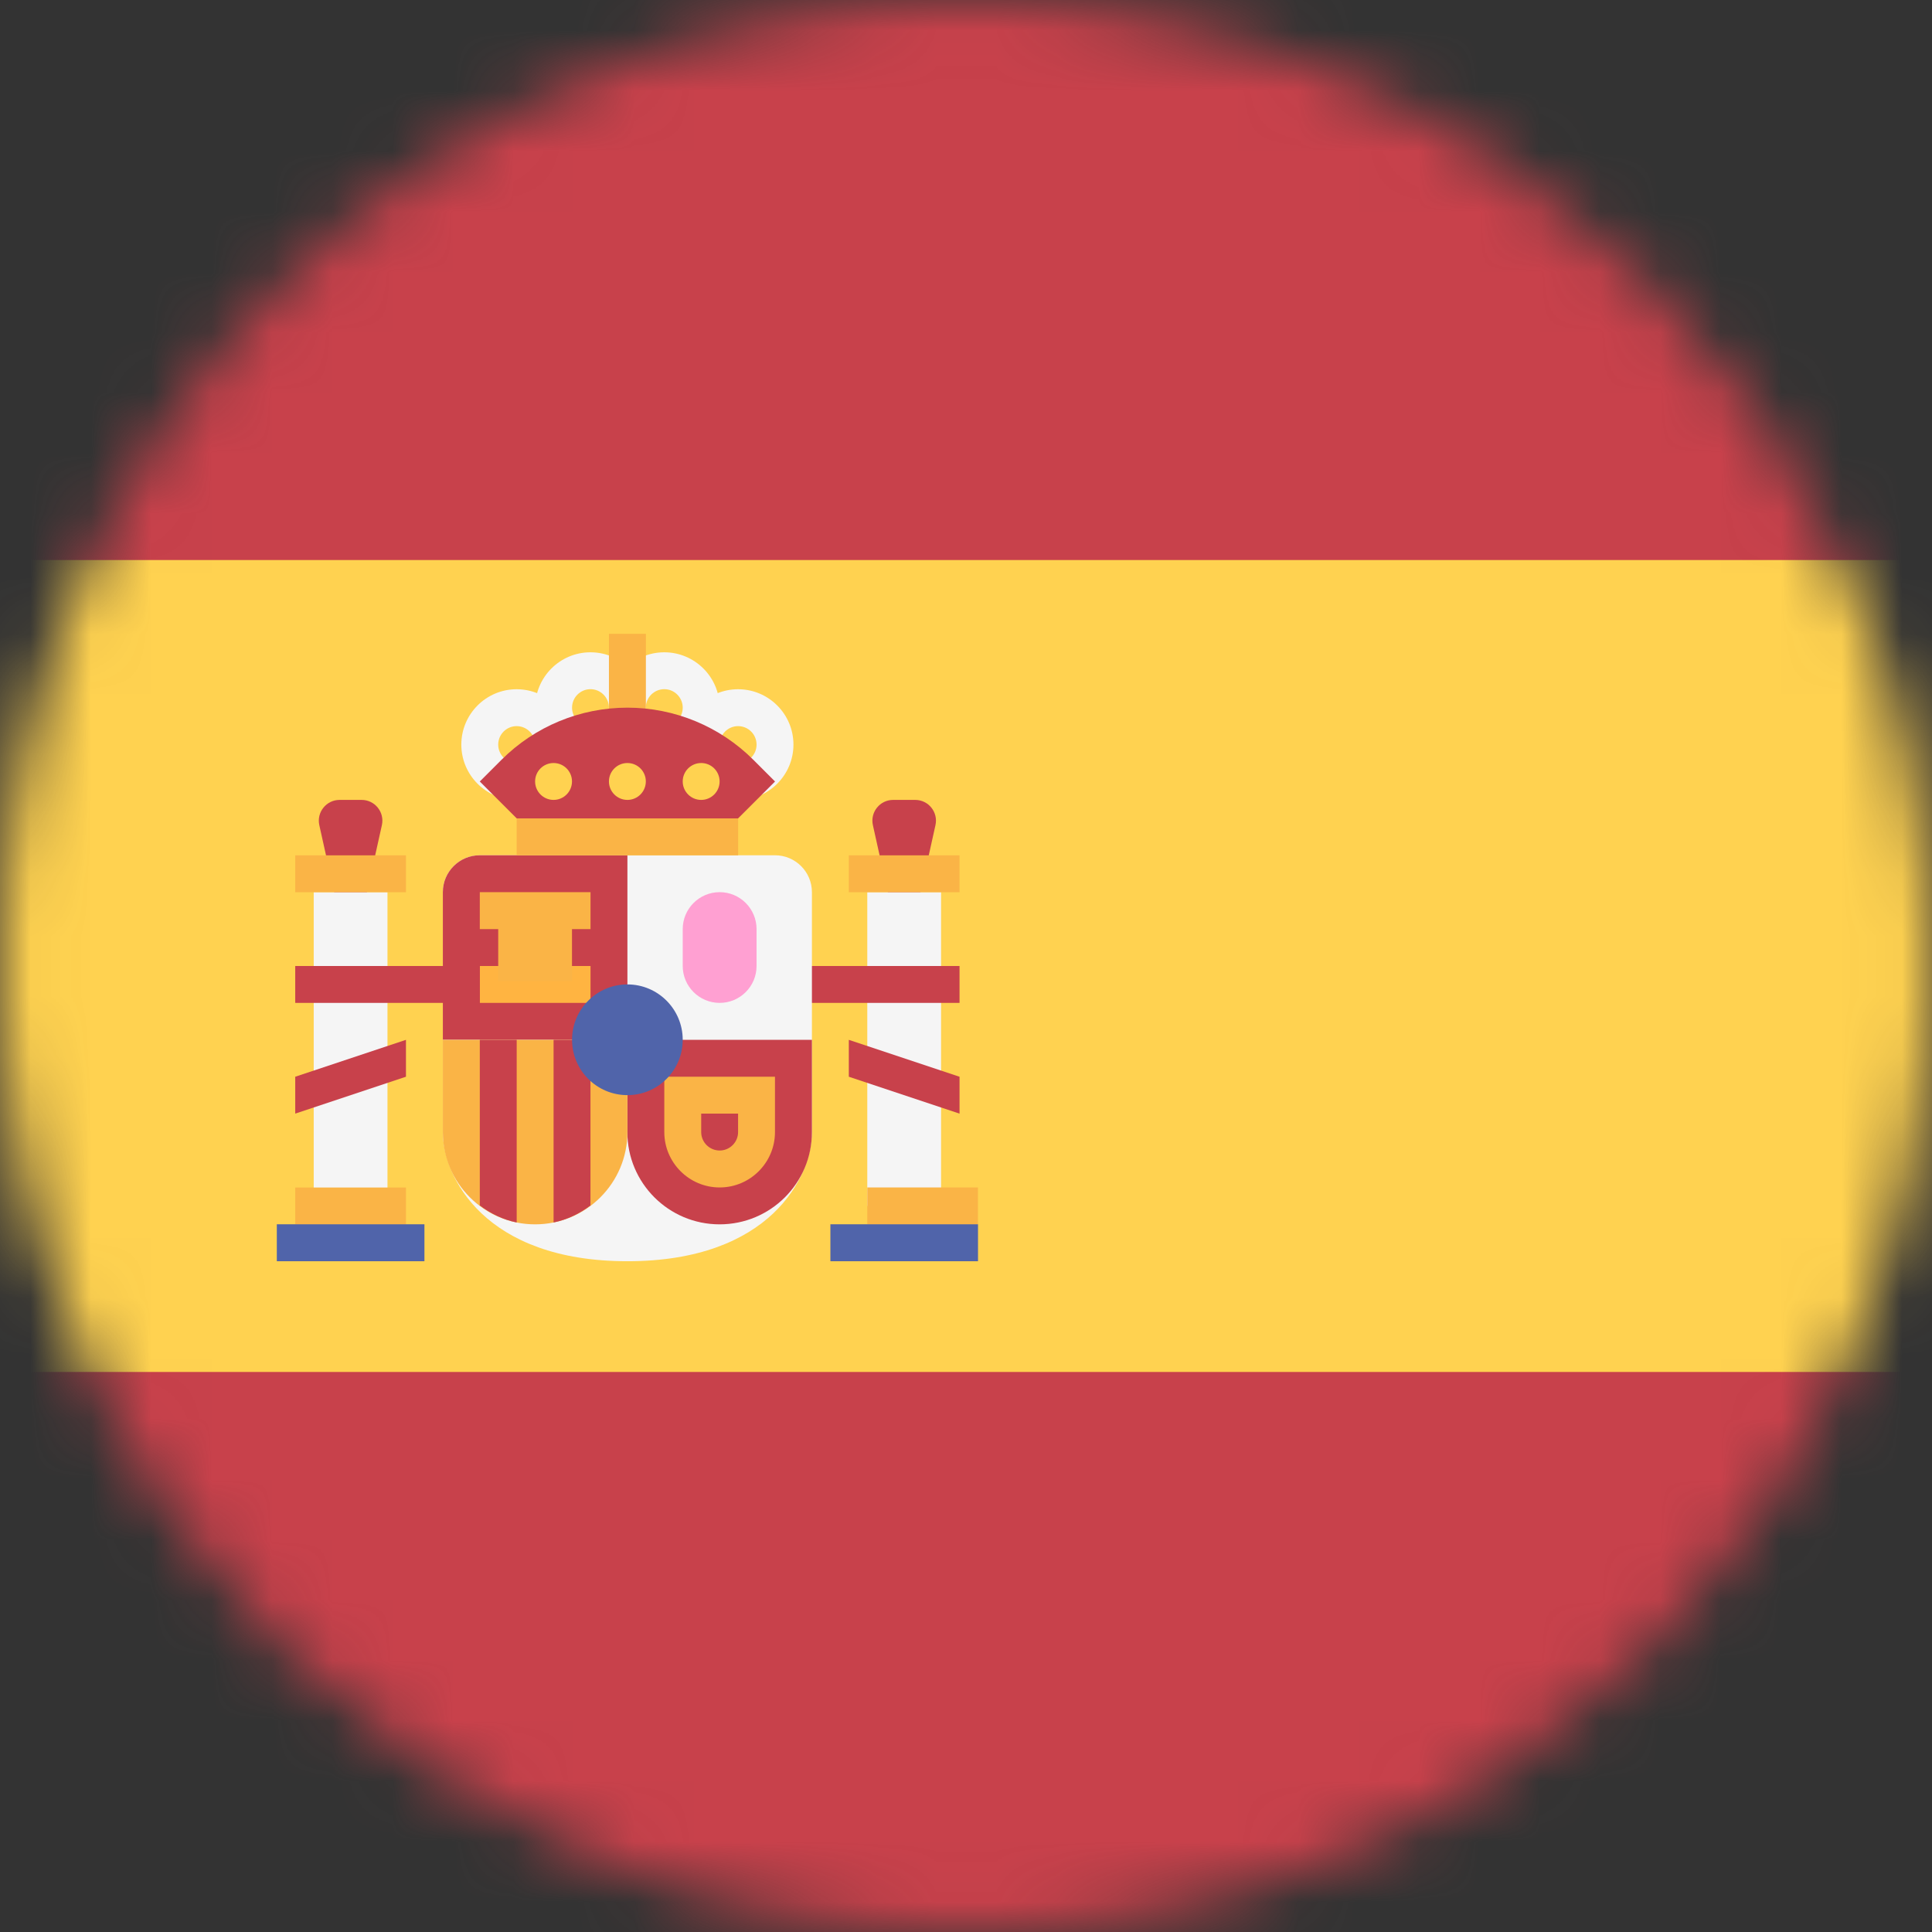 <svg width="32" height="32" viewBox="0 0 32 32" fill="none" xmlns="http://www.w3.org/2000/svg">
<rect x="0" y="0" width="32" height="32" fill="#333333" stroke="none"/>
<mask id="mask0_186_3571" style="mask-type:alpha" maskUnits="userSpaceOnUse" x="0" y="0" width="32" height="32">
<circle cx="16" cy="16" r="16" fill="#F3336C"/>
</mask>
<g mask="url(#mask0_186_3571)">
<path d="M0.611 32H34.842C35.179 32 35.453 31.623 35.453 31.158V0.842C35.453 0.377 35.179 0 34.842 0H0.611C0.274 9.53945e-05 0 0.377 0 0.842V31.158C0 31.623 0.274 32 0.611 32Z" fill="#C8414B"/>
<path d="M35.453 9.276H0V22.724H35.453V9.276Z" fill="#FFD250"/>
<path d="M14.976 16L15.494 13.668C15.542 13.453 15.379 13.249 15.159 13.249H14.793C14.573 13.249 14.41 13.453 14.458 13.668L14.976 16Z" fill="#C8414B"/>
<path d="M15.587 14.777H14.365V19.973H15.587V14.777Z" fill="#F5F5F5"/>
<path d="M15.893 14.167H14.059V14.778H15.893V14.167Z" fill="#FAB446"/>
<path d="M15.893 16H12.837V16.611H15.893V16Z" fill="#C8414B"/>
<path d="M15.893 18.445L14.059 17.834V17.223L15.893 17.834V18.445Z" fill="#C8414B"/>
<path d="M5.807 16L6.325 13.668C6.373 13.453 6.21 13.249 5.99 13.249H5.625C5.405 13.249 5.241 13.453 5.289 13.668L5.807 16Z" fill="#C8414B"/>
<path d="M7.946 14.166C7.609 14.166 7.335 14.44 7.335 14.777V18.75C7.335 19.493 8.028 20.89 10.392 20.89C12.755 20.89 13.448 19.493 13.448 18.75V14.777C13.448 14.44 13.174 14.166 12.836 14.166H7.946V14.166Z" fill="#F5F5F5"/>
<path d="M10.392 17.222H7.335V14.777C7.335 14.44 7.609 14.166 7.946 14.166H10.392V17.222Z" fill="#C8414B"/>
<path d="M10.391 17.223H13.448V18.751C13.448 19.595 12.764 20.279 11.919 20.279C11.075 20.279 10.391 19.595 10.391 18.751V17.223V17.223Z" fill="#C8414B"/>
<path d="M7.335 17.223H10.392V18.751C10.392 19.595 9.707 20.279 8.863 20.279C8.019 20.279 7.335 19.595 7.335 18.751V17.223V17.223Z" fill="#FAB446"/>
<path d="M9.78 19.966V17.223H9.169V20.248C9.396 20.202 9.602 20.101 9.78 19.966Z" fill="#C8414B"/>
<path d="M8.558 20.248V17.223H7.947V19.966C8.125 20.101 8.33 20.202 8.558 20.248Z" fill="#C8414B"/>
<path d="M9.781 16H7.947V16.611H9.781V16Z" fill="#FFB441"/>
<path d="M9.781 14.777H7.947V15.389H9.781V14.777Z" fill="#FAB446"/>
<path d="M9.474 15.141H8.252V16.248H9.474V15.141Z" fill="#FAB446"/>
<path d="M6.418 14.777H5.196V19.973H6.418V14.777Z" fill="#F5F5F5"/>
<path d="M6.724 19.669H4.89V20.28H6.724V19.669Z" fill="#FAB446"/>
<path d="M6.724 14.167H4.89V14.778H6.724V14.167Z" fill="#FAB446"/>
<path d="M7.03 20.278H4.585V20.89H7.03V20.278Z" fill="#5064AA"/>
<path d="M16.198 19.668H14.365V20.279H16.198V19.668Z" fill="#FAB446"/>
<path d="M16.199 20.278H13.754V20.89H16.199V20.278Z" fill="#5064AA"/>
<path d="M12.226 13.555H8.558V14.166H12.226V13.555Z" fill="#FAB446"/>
<path d="M10.698 11.721H10.086V13.555H10.698V11.721Z" fill="#FFB441"/>
<path d="M9.78 12.638C9.275 12.638 8.864 12.227 8.864 11.721C8.864 11.215 9.275 10.804 9.78 10.804C10.286 10.804 10.697 11.216 10.697 11.721C10.697 12.227 10.286 12.638 9.78 12.638ZM9.78 11.415C9.612 11.415 9.475 11.552 9.475 11.721C9.475 11.89 9.612 12.027 9.78 12.027C9.949 12.027 10.086 11.89 10.086 11.721C10.086 11.553 9.949 11.415 9.78 11.415Z" fill="#F5F5F5"/>
<path d="M11.003 12.638C10.497 12.638 10.086 12.227 10.086 11.721C10.086 11.215 10.497 10.804 11.003 10.804C11.508 10.804 11.92 11.216 11.92 11.721C11.92 12.227 11.508 12.638 11.003 12.638ZM11.003 11.415C10.834 11.415 10.697 11.552 10.697 11.721C10.697 11.89 10.834 12.027 11.003 12.027C11.171 12.027 11.308 11.89 11.308 11.721C11.308 11.553 11.171 11.415 11.003 11.415Z" fill="#F5F5F5"/>
<path d="M12.225 13.25C11.72 13.25 11.308 12.838 11.308 12.333C11.308 11.827 11.72 11.416 12.225 11.416C12.731 11.416 13.142 11.827 13.142 12.333C13.142 12.838 12.731 13.25 12.225 13.25ZM12.225 12.027C12.057 12.027 11.92 12.164 11.92 12.333C11.92 12.502 12.056 12.639 12.225 12.639C12.394 12.639 12.531 12.502 12.531 12.333C12.531 12.164 12.394 12.027 12.225 12.027Z" fill="#F5F5F5"/>
<path d="M8.557 13.25C8.052 13.25 7.641 12.838 7.641 12.333C7.641 11.827 8.052 11.416 8.557 11.416C9.063 11.416 9.474 11.827 9.474 12.333C9.474 12.838 9.063 13.25 8.557 13.25ZM8.557 12.027C8.389 12.027 8.252 12.164 8.252 12.333C8.252 12.502 8.389 12.639 8.557 12.639C8.726 12.639 8.863 12.502 8.863 12.333C8.863 12.164 8.726 12.027 8.557 12.027Z" fill="#F5F5F5"/>
<path d="M12.225 18.445V18.751C12.225 18.919 12.088 19.056 11.92 19.056C11.751 19.056 11.614 18.919 11.614 18.751V18.445H12.225ZM12.836 17.834H11.003V18.751C11.003 19.256 11.414 19.668 11.92 19.668C12.425 19.668 12.836 19.256 12.836 18.751V17.834H12.836Z" fill="#FAB446"/>
<path d="M11.92 16.611C11.582 16.611 11.308 16.337 11.308 16V15.389C11.308 15.051 11.582 14.777 11.92 14.777C12.257 14.777 12.531 15.051 12.531 15.389V16C12.531 16.337 12.257 16.611 11.92 16.611Z" fill="#FFA0D2"/>
<path d="M10.392 18.139C10.898 18.139 11.308 17.728 11.308 17.222C11.308 16.716 10.898 16.305 10.392 16.305C9.885 16.305 9.475 16.716 9.475 17.222C9.475 17.728 9.885 18.139 10.392 18.139Z" fill="#5064AA"/>
<path d="M10.698 10.498H10.086V12.332H10.698V10.498Z" fill="#FAB446"/>
<path d="M8.558 13.555L7.947 12.944L8.305 12.586C8.858 12.032 9.609 11.721 10.392 11.721C11.174 11.721 11.925 12.032 12.479 12.586L12.837 12.944L12.225 13.555H8.558Z" fill="#C8414B"/>
<path d="M10.392 13.249C10.56 13.249 10.697 13.112 10.697 12.943C10.697 12.774 10.56 12.638 10.392 12.638C10.223 12.638 10.086 12.774 10.086 12.943C10.086 13.112 10.223 13.249 10.392 13.249Z" fill="#FFD250"/>
<path d="M9.169 13.249C9.337 13.249 9.474 13.112 9.474 12.943C9.474 12.774 9.337 12.638 9.169 12.638C9 12.638 8.863 12.774 8.863 12.943C8.863 13.112 9 13.249 9.169 13.249Z" fill="#FFD250"/>
<path d="M11.614 13.249C11.782 13.249 11.919 13.112 11.919 12.943C11.919 12.774 11.782 12.638 11.614 12.638C11.445 12.638 11.308 12.774 11.308 12.943C11.308 13.112 11.445 13.249 11.614 13.249Z" fill="#FFD250"/>
<path d="M7.947 16H4.89V16.611H7.947V16Z" fill="#C8414B"/>
<path d="M4.89 18.445L6.724 17.834V17.223L4.89 17.834V18.445Z" fill="#C8414B"/>
</g>
</svg>
